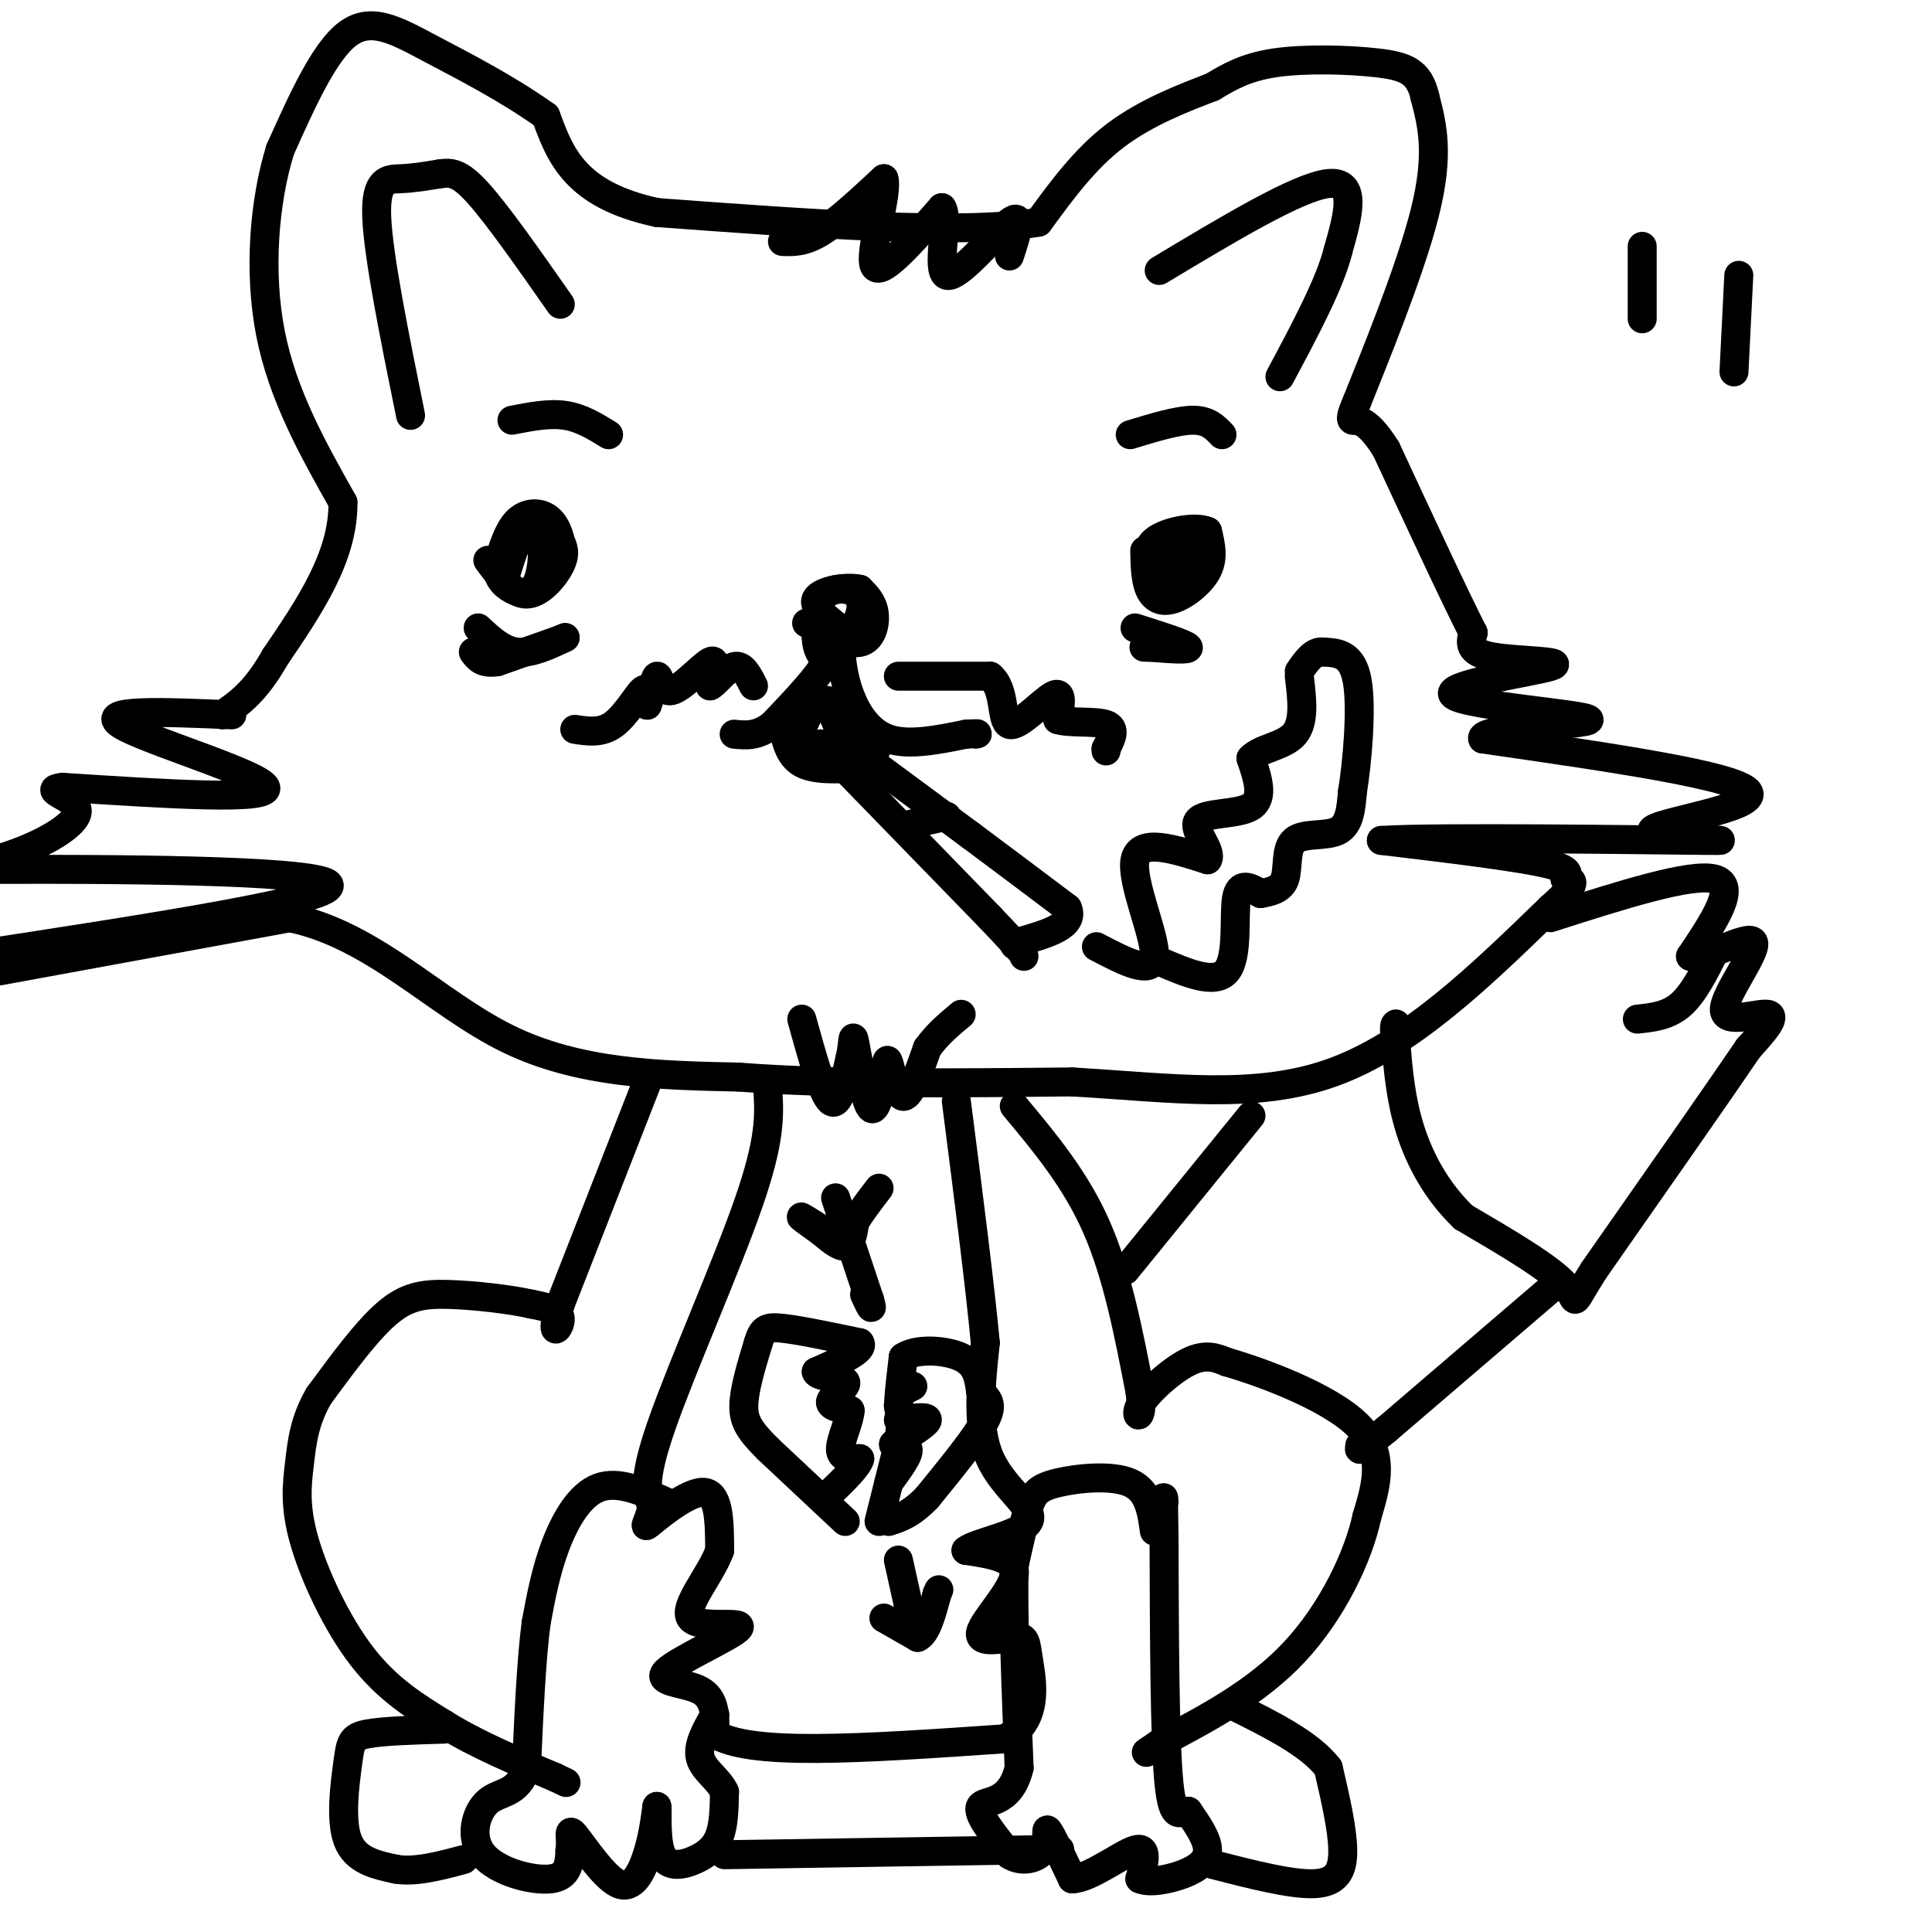 <svg viewBox='0 0 400 400' version='1.1' xmlns='http://www.w3.org/2000/svg' xmlns:xlink='http://www.w3.org/1999/xlink'><g fill='none' stroke='#000000' stroke-width='6' stroke-linecap='round' stroke-linejoin='round'><path d='M48,148c-13.978,-0.600 -27.956,-1.200 -23,2c4.956,3.200 28.844,10.200 30,13c1.156,2.800 -20.422,1.400 -42,0'/><path d='M13,163c-5.104,0.558 3.135,1.953 3,5c-0.135,3.047 -8.644,7.744 -17,10c-8.356,2.256 -16.557,2.069 2,2c18.557,-0.069 63.874,-0.020 67,3c3.126,3.020 -35.937,9.010 -75,15'/><path d='M0,201c0.000,0.000 60.000,-11.000 60,-11'/><path d='M60,190c17.200,3.489 30.200,17.711 45,25c14.800,7.289 31.400,7.644 48,8'/><path d='M153,223c19.500,1.500 44.250,1.250 69,1'/><path d='M222,224c20.733,1.222 38.067,3.778 54,-2c15.933,-5.778 30.467,-19.889 45,-34'/><path d='M321,188c7.405,-6.500 3.417,-5.750 3,-6c-0.417,-0.250 2.738,-1.500 -3,-3c-5.738,-1.500 -20.369,-3.250 -35,-5'/><path d='M286,174c10.920,-0.745 55.721,-0.107 67,0c11.279,0.107 -10.963,-0.317 -11,-2c-0.037,-1.683 22.132,-4.624 20,-8c-2.132,-3.376 -28.566,-7.188 -55,-11'/><path d='M307,153c-1.454,-2.397 22.412,-2.891 22,-4c-0.412,-1.109 -25.100,-2.833 -28,-5c-2.900,-2.167 15.988,-4.776 20,-6c4.012,-1.224 -6.854,-1.064 -12,-2c-5.146,-0.936 -4.573,-2.968 -4,-5'/><path d='M305,131c-3.667,-7.167 -10.833,-22.583 -18,-38'/><path d='M287,93c-4.400,-7.067 -6.400,-5.733 -7,-6c-0.600,-0.267 0.200,-2.133 1,-4'/><path d='M281,83c3.267,-8.222 10.933,-26.778 14,-39c3.067,-12.222 1.533,-18.111 0,-24'/><path d='M295,20c-1.167,-5.238 -4.083,-6.333 -10,-7c-5.917,-0.667 -14.833,-0.905 -21,0c-6.167,0.905 -9.583,2.952 -13,5'/><path d='M251,18c-5.756,2.200 -13.644,5.200 -20,10c-6.356,4.800 -11.178,11.400 -16,18'/><path d='M215,46c-15.833,2.667 -47.417,0.333 -79,-2'/><path d='M136,44c-17.000,-3.667 -20.000,-11.833 -23,-20'/><path d='M113,24c-8.143,-5.798 -17.000,-10.292 -24,-14c-7.000,-3.708 -12.143,-6.631 -17,-3c-4.857,3.631 -9.429,13.815 -14,24'/><path d='M58,31c-3.289,10.622 -4.511,25.178 -2,38c2.511,12.822 8.756,23.911 15,35'/><path d='M71,104c0.167,11.167 -6.917,21.583 -14,32'/><path d='M57,136c-4.167,7.333 -7.583,9.667 -11,12'/><path d='M85,86c-3.333,-16.444 -6.667,-32.889 -7,-41c-0.333,-8.111 2.333,-7.889 5,-8c2.667,-0.111 5.333,-0.556 8,-1'/><path d='M91,36c2.267,-0.289 3.933,-0.511 8,4c4.067,4.511 10.533,13.756 17,23'/><path d='M240,56c14.417,-8.667 28.833,-17.333 35,-18c6.167,-0.667 4.083,6.667 2,14'/><path d='M277,52c-1.667,6.667 -6.833,16.333 -12,26'/><path d='M101,116c2.600,3.511 5.200,7.022 8,7c2.800,-0.022 5.800,-3.578 7,-6c1.200,-2.422 0.600,-3.711 0,-5'/><path d='M116,112c-0.369,-1.857 -1.292,-4.000 -3,-5c-1.708,-1.000 -4.202,-0.857 -6,1c-1.798,1.857 -2.899,5.429 -4,9'/><path d='M103,117c-0.214,2.445 1.252,4.057 3,5c1.748,0.943 3.778,1.215 5,-1c1.222,-2.215 1.635,-6.919 1,-9c-0.635,-2.081 -2.317,-1.541 -4,-1'/><path d='M108,111c-1.167,1.000 -2.083,4.000 -3,7'/><path d='M99,130c2.500,2.333 5.000,4.667 8,5c3.000,0.333 6.500,-1.333 10,-3'/><path d='M117,132c-0.667,0.333 -7.333,2.667 -14,5'/><path d='M103,137c-3.167,0.500 -4.083,-0.750 -5,-2'/><path d='M237,114c0.065,3.024 0.131,6.048 1,8c0.869,1.952 2.542,2.833 5,2c2.458,-0.833 5.702,-3.381 7,-6c1.298,-2.619 0.649,-5.310 0,-8'/><path d='M250,110c-2.476,-1.143 -8.667,0.000 -11,2c-2.333,2.000 -0.810,4.857 1,6c1.810,1.143 3.905,0.571 6,0'/><path d='M246,118c1.644,-1.422 2.756,-4.978 2,-6c-0.756,-1.022 -3.378,0.489 -6,2'/><path d='M235,130c5.250,1.667 10.500,3.333 11,4c0.500,0.667 -3.750,0.333 -8,0'/><path d='M238,134c-1.500,0.000 -1.250,0.000 -1,0'/><path d='M234,90c4.917,-1.500 9.833,-3.000 13,-3c3.167,0.000 4.583,1.500 6,3'/><path d='M106,87c3.833,-0.750 7.667,-1.500 11,-1c3.333,0.500 6.167,2.250 9,4'/><path d='M167,129c4.244,2.244 8.489,4.489 11,4c2.511,-0.489 3.289,-3.711 3,-6c-0.289,-2.289 -1.644,-3.644 -3,-5'/><path d='M178,122c-2.733,-0.644 -8.067,0.244 -9,2c-0.933,1.756 2.533,4.378 6,7'/><path d='M175,131c2.000,-0.333 4.000,-4.667 3,-7c-1.000,-2.333 -5.000,-2.667 -7,-1c-2.000,1.667 -2.000,5.333 -2,9'/><path d='M169,132c0.000,2.333 1.000,3.667 2,5'/><path d='M171,137c-1.500,3.000 -6.250,8.000 -11,13'/><path d='M160,150c-3.167,2.500 -5.583,2.250 -8,2'/><path d='M174,134c0.311,3.200 0.622,6.400 2,10c1.378,3.600 3.822,7.600 8,9c4.178,1.400 10.089,0.200 16,-1'/><path d='M200,152c3.000,-0.167 2.500,-0.083 2,0'/><path d='M162,150c0.667,3.250 1.333,6.500 4,8c2.667,1.500 7.333,1.250 12,1'/><path d='M178,159c2.667,-0.833 3.333,-3.417 4,-6'/><path d='M165,147c-1.000,3.711 -2.000,7.422 0,9c2.000,1.578 7.000,1.022 9,0c2.000,-1.022 1.000,-2.511 0,-4'/><path d='M174,152c-0.711,-2.444 -2.489,-6.556 -4,-7c-1.511,-0.444 -2.756,2.778 -4,6'/><path d='M166,151c0.133,-0.889 2.467,-6.111 5,-6c2.533,0.111 5.267,5.556 8,11'/><path d='M170,154c0.000,0.000 35.000,36.000 35,36'/><path d='M205,190c7.000,7.333 7.000,7.667 7,8'/><path d='M178,156c0.000,0.000 23.000,17.000 23,17'/><path d='M201,173c7.167,5.333 13.583,10.167 20,15'/><path d='M221,188c1.667,3.667 -4.167,5.333 -10,7'/><path d='M211,195c-1.667,1.167 -0.833,0.583 0,0'/><path d='M187,171c0.000,0.000 9.000,-2.000 9,-2'/><path d='M227,196c5.844,3.067 11.689,6.133 12,2c0.311,-4.133 -4.911,-15.467 -4,-20c0.911,-4.533 7.956,-2.267 15,0'/><path d='M250,178c1.214,-1.750 -3.250,-6.125 -2,-8c1.250,-1.875 8.214,-1.250 11,-3c2.786,-1.750 1.393,-5.875 0,-10'/><path d='M259,157c1.956,-2.133 6.844,-2.467 9,-5c2.156,-2.533 1.578,-7.267 1,-12'/><path d='M240,199c5.800,2.489 11.600,4.978 14,2c2.400,-2.978 1.400,-11.422 2,-15c0.600,-3.578 2.800,-2.289 5,-1'/><path d='M261,185c1.919,-0.356 4.215,-0.745 5,-3c0.785,-2.255 0.057,-6.376 2,-8c1.943,-1.624 6.555,-0.750 9,-2c2.445,-1.250 2.722,-4.625 3,-8'/><path d='M280,164c1.000,-6.089 2.000,-17.311 1,-23c-1.000,-5.689 -4.000,-5.844 -7,-6'/><path d='M274,135c-2.000,-0.333 -3.500,1.833 -5,4'/><path d='M134,224c0.000,0.000 -18.000,46.000 -18,46'/><path d='M116,270c-2.533,7.956 0.133,4.844 0,3c-0.133,-1.844 -3.067,-2.422 -6,-3'/><path d='M110,270c-4.167,-0.952 -11.583,-1.833 -17,-2c-5.417,-0.167 -8.833,0.381 -13,4c-4.167,3.619 -9.083,10.310 -14,17'/><path d='M66,289c-2.995,5.169 -3.483,9.592 -4,14c-0.517,4.408 -1.062,8.802 1,16c2.062,7.198 6.732,17.199 12,24c5.268,6.801 11.134,10.400 17,14'/><path d='M92,357c6.667,4.167 14.833,7.583 23,11'/><path d='M115,368c3.833,1.833 1.917,0.917 0,0'/><path d='M159,226c0.267,4.978 0.533,9.956 -4,23c-4.533,13.044 -13.867,34.156 -18,46c-4.133,11.844 -3.067,14.422 -2,17'/><path d='M135,312c-0.929,3.810 -2.250,4.833 0,3c2.250,-1.833 8.071,-6.524 11,-6c2.929,0.524 2.964,6.262 3,12'/><path d='M149,321c-1.773,5.043 -7.704,11.650 -6,14c1.704,2.350 11.044,0.444 10,2c-1.044,1.556 -12.474,6.573 -15,9c-2.526,2.427 3.850,2.265 7,4c3.150,1.735 3.075,5.368 3,9'/><path d='M148,359c3.400,2.156 10.400,3.044 21,3c10.600,-0.044 24.800,-1.022 39,-2'/><path d='M208,360c7.196,-3.599 5.685,-11.597 5,-16c-0.685,-4.403 -0.544,-5.211 -3,-5c-2.456,0.211 -7.507,1.441 -7,-1c0.507,-2.441 6.574,-8.555 7,-12c0.426,-3.445 -4.787,-4.223 -10,-5'/><path d='M200,321c1.857,-1.643 11.500,-3.250 13,-6c1.500,-2.750 -5.143,-6.643 -8,-13c-2.857,-6.357 -1.929,-15.179 -1,-24'/><path d='M204,278c-1.167,-12.333 -3.583,-31.167 -6,-50'/><path d='M210,229c6.333,7.583 12.667,15.167 17,25c4.333,9.833 6.667,21.917 9,34'/><path d='M236,288c0.893,6.476 -1.375,5.667 0,3c1.375,-2.667 6.393,-7.190 10,-9c3.607,-1.810 5.804,-0.905 8,0'/><path d='M254,282c7.156,2.044 21.044,7.156 27,13c5.956,5.844 3.978,12.422 2,19'/><path d='M283,314c-1.778,8.333 -7.222,19.667 -15,28c-7.778,8.333 -17.889,13.667 -28,19'/><path d='M240,361c-4.667,3.167 -2.333,1.583 0,0'/><path d='M150,384c0.000,0.000 63.000,-1.000 63,-1'/><path d='M213,383c10.667,-0.167 5.833,-0.083 1,0'/><path d='M138,311c-5.000,-2.244 -10.000,-4.489 -14,-3c-4.000,1.489 -7.000,6.711 -9,12c-2.000,5.289 -3.000,10.644 -4,16'/><path d='M111,336c-1.000,7.667 -1.500,18.833 -2,30'/><path d='M109,366c-1.850,5.659 -5.475,4.805 -8,7c-2.525,2.195 -3.949,7.437 -1,11c2.949,3.563 10.271,5.447 14,5c3.729,-0.447 3.864,-3.223 4,-6'/><path d='M118,383c0.389,-2.278 -0.638,-4.971 1,-3c1.638,1.971 5.941,8.608 9,10c3.059,1.392 4.874,-2.459 6,-6c1.126,-3.541 1.563,-6.770 2,-10'/><path d='M136,374c0.188,0.606 -0.341,7.121 1,10c1.341,2.879 4.553,2.121 7,1c2.447,-1.121 4.128,-2.606 5,-5c0.872,-2.394 0.936,-5.697 1,-9'/><path d='M150,371c-1.089,-2.556 -4.311,-4.444 -5,-7c-0.689,-2.556 1.156,-5.778 3,-9'/><path d='M239,317c-0.577,-4.149 -1.155,-8.298 -5,-10c-3.845,-1.702 -10.958,-0.958 -15,0c-4.042,0.958 -5.012,2.131 -6,5c-0.988,2.869 -1.994,7.435 -3,12'/><path d='M210,324c-0.333,9.000 0.333,25.500 1,42'/><path d='M211,366c-1.889,7.867 -7.111,6.533 -8,8c-0.889,1.467 2.556,5.733 6,10'/><path d='M209,384c2.512,1.679 5.792,0.875 7,-1c1.208,-1.875 0.345,-4.821 1,-4c0.655,0.821 2.827,5.411 5,10'/><path d='M222,389c3.622,-0.044 10.178,-5.156 13,-6c2.822,-0.844 1.911,2.578 1,6'/><path d='M236,389c1.845,0.905 5.958,0.167 9,-1c3.042,-1.167 5.012,-2.762 5,-5c-0.012,-2.238 -2.006,-5.119 -4,-8'/><path d='M246,375c-1.467,-0.311 -3.133,2.911 -4,-6c-0.867,-8.911 -0.933,-29.956 -1,-51'/><path d='M241,318c-0.167,-9.667 -0.083,-8.333 0,-7'/><path d='M251,386c8.133,2.089 16.267,4.178 21,4c4.733,-0.178 6.067,-2.622 6,-7c-0.067,-4.378 -1.533,-10.689 -3,-17'/><path d='M275,366c-3.833,-5.000 -11.917,-9.000 -20,-13'/><path d='M92,358c-6.369,0.185 -12.738,0.369 -16,1c-3.262,0.631 -3.417,1.708 -4,6c-0.583,4.292 -1.595,11.798 0,16c1.595,4.202 5.798,5.101 10,6'/><path d='M82,387c4.000,0.667 9.000,-0.667 14,-2'/><path d='M233,263c0.000,0.000 26.000,-32.000 26,-32'/><path d='M321,190c14.583,-4.667 29.167,-9.333 34,-8c4.833,1.333 -0.083,8.667 -5,16'/><path d='M350,198c2.691,0.941 11.917,-4.707 13,-3c1.083,1.707 -5.978,10.767 -6,14c-0.022,3.233 6.994,0.638 9,1c2.006,0.362 -0.997,3.681 -4,7'/><path d='M362,217c-6.000,8.833 -19.000,27.417 -32,46'/><path d='M330,263c-5.378,8.444 -2.822,6.556 -6,3c-3.178,-3.556 -12.089,-8.778 -21,-14'/><path d='M303,252c-5.578,-5.378 -9.022,-11.822 -11,-18c-1.978,-6.178 -2.489,-12.089 -3,-18'/><path d='M289,216c-0.500,-3.667 -0.250,-3.833 0,-4'/><path d='M339,211c3.167,-0.333 6.333,-0.667 9,-3c2.667,-2.333 4.833,-6.667 7,-11'/><path d='M355,197c1.167,-1.833 0.583,-0.917 0,0'/><path d='M322,266c0.000,0.000 -35.000,30.000 -35,30'/><path d='M287,296c-6.667,5.500 -5.833,4.250 -5,3'/><path d='M282,299c-0.833,0.500 -0.417,0.250 0,0'/><path d='M175,315c0.000,0.000 -16.000,-15.000 -16,-15'/><path d='M159,300c-3.733,-3.756 -5.067,-5.644 -5,-9c0.067,-3.356 1.533,-8.178 3,-13'/><path d='M157,278c0.867,-2.822 1.533,-3.378 5,-3c3.467,0.378 9.733,1.689 16,3'/><path d='M178,278c1.167,1.500 -3.917,3.750 -9,6'/><path d='M169,284c0.190,1.167 5.167,1.083 6,2c0.833,0.917 -2.476,2.833 -3,4c-0.524,1.167 1.738,1.583 4,2'/><path d='M176,292c0.000,2.000 -2.000,6.000 -2,8c0.000,2.000 2.000,2.000 4,2'/><path d='M178,302c-0.333,1.500 -3.167,4.250 -6,7'/><path d='M182,315c0.000,0.000 4.000,-16.000 4,-16'/><path d='M186,299c0.667,-4.000 0.333,-6.000 0,-8'/><path d='M186,291c0.167,-3.000 0.583,-6.500 1,-10'/><path d='M187,281c2.644,-1.867 8.756,-1.533 12,0c3.244,1.533 3.622,4.267 4,7'/><path d='M203,288c1.378,1.711 2.822,2.489 1,6c-1.822,3.511 -6.911,9.756 -12,16'/><path d='M192,310c-3.333,3.500 -5.667,4.250 -8,5'/><path d='M186,294c3.083,-0.417 6.167,-0.833 6,0c-0.167,0.833 -3.583,2.917 -7,5'/><path d='M185,299c-0.244,0.689 2.644,-0.089 3,1c0.356,1.089 -1.822,4.044 -4,7'/><path d='M187,288c0.000,0.000 2.000,-1.000 2,-1'/><path d='M173,248c0.000,0.000 7.000,21.000 7,21'/><path d='M180,269c1.000,3.333 0.000,1.167 -1,-1'/><path d='M174,257c-3.667,-2.333 -7.333,-4.667 -8,-5c-0.667,-0.333 1.667,1.333 4,3'/><path d='M170,255c1.644,1.356 3.756,3.244 5,3c1.244,-0.244 1.622,-2.622 2,-5'/><path d='M177,253c1.167,-2.000 3.083,-4.500 5,-7'/><path d='M186,323c0.000,0.000 2.000,9.000 2,9'/><path d='M188,332c0.333,2.000 0.167,2.500 0,3'/><path d='M188,335c0.167,0.500 0.583,0.250 1,0'/><path d='M183,335c0.000,0.000 7.000,4.000 7,4'/><path d='M190,339c1.833,-0.833 2.917,-4.917 4,-9'/><path d='M194,330c0.667,-1.500 0.333,-0.750 0,0'/><path d='M166,211c2.167,7.833 4.333,15.667 6,17c1.667,1.333 2.833,-3.833 4,-9'/><path d='M176,219c0.702,-2.917 0.458,-5.708 1,-3c0.542,2.708 1.869,10.917 3,13c1.131,2.083 2.065,-1.958 3,-6'/><path d='M183,223c0.571,-2.143 0.500,-4.500 1,-3c0.500,1.500 1.571,6.857 3,7c1.429,0.143 3.214,-4.929 5,-10'/><path d='M192,217c2.000,-2.833 4.500,-4.917 7,-7'/><path d='M119,151c2.733,0.422 5.467,0.844 8,-1c2.533,-1.844 4.867,-5.956 6,-7c1.133,-1.044 1.067,0.978 1,3'/><path d='M134,146c0.553,-1.188 1.437,-5.659 2,-6c0.563,-0.341 0.805,3.447 3,3c2.195,-0.447 6.341,-5.128 8,-6c1.659,-0.872 0.829,2.064 0,5'/><path d='M147,142c0.933,-0.289 3.267,-3.511 5,-4c1.733,-0.489 2.867,1.756 4,4'/><path d='M186,140c0.000,0.000 19.000,0.000 19,0'/><path d='M205,140c3.321,2.679 2.125,9.375 4,10c1.875,0.625 6.821,-4.821 9,-6c2.179,-1.179 1.589,1.911 1,5'/><path d='M219,149c2.378,0.778 7.822,0.222 10,1c2.178,0.778 1.089,2.889 0,5'/><path d='M229,155c0.000,0.833 0.000,0.417 0,0'/><path d='M162,50c2.250,0.083 4.500,0.167 8,-2c3.500,-2.167 8.250,-6.583 13,-11'/><path d='M183,37c0.956,2.822 -3.156,15.378 -2,18c1.156,2.622 7.578,-4.689 14,-12'/><path d='M195,43c1.619,2.048 -1.333,13.167 1,14c2.333,0.833 9.952,-8.619 13,-11c3.048,-2.381 1.524,2.310 0,7'/><path d='M340,51c0.000,0.000 0.000,15.000 0,15'/><path d='M360,57c0.000,0.000 -1.000,20.000 -1,20'/></g>
</svg>